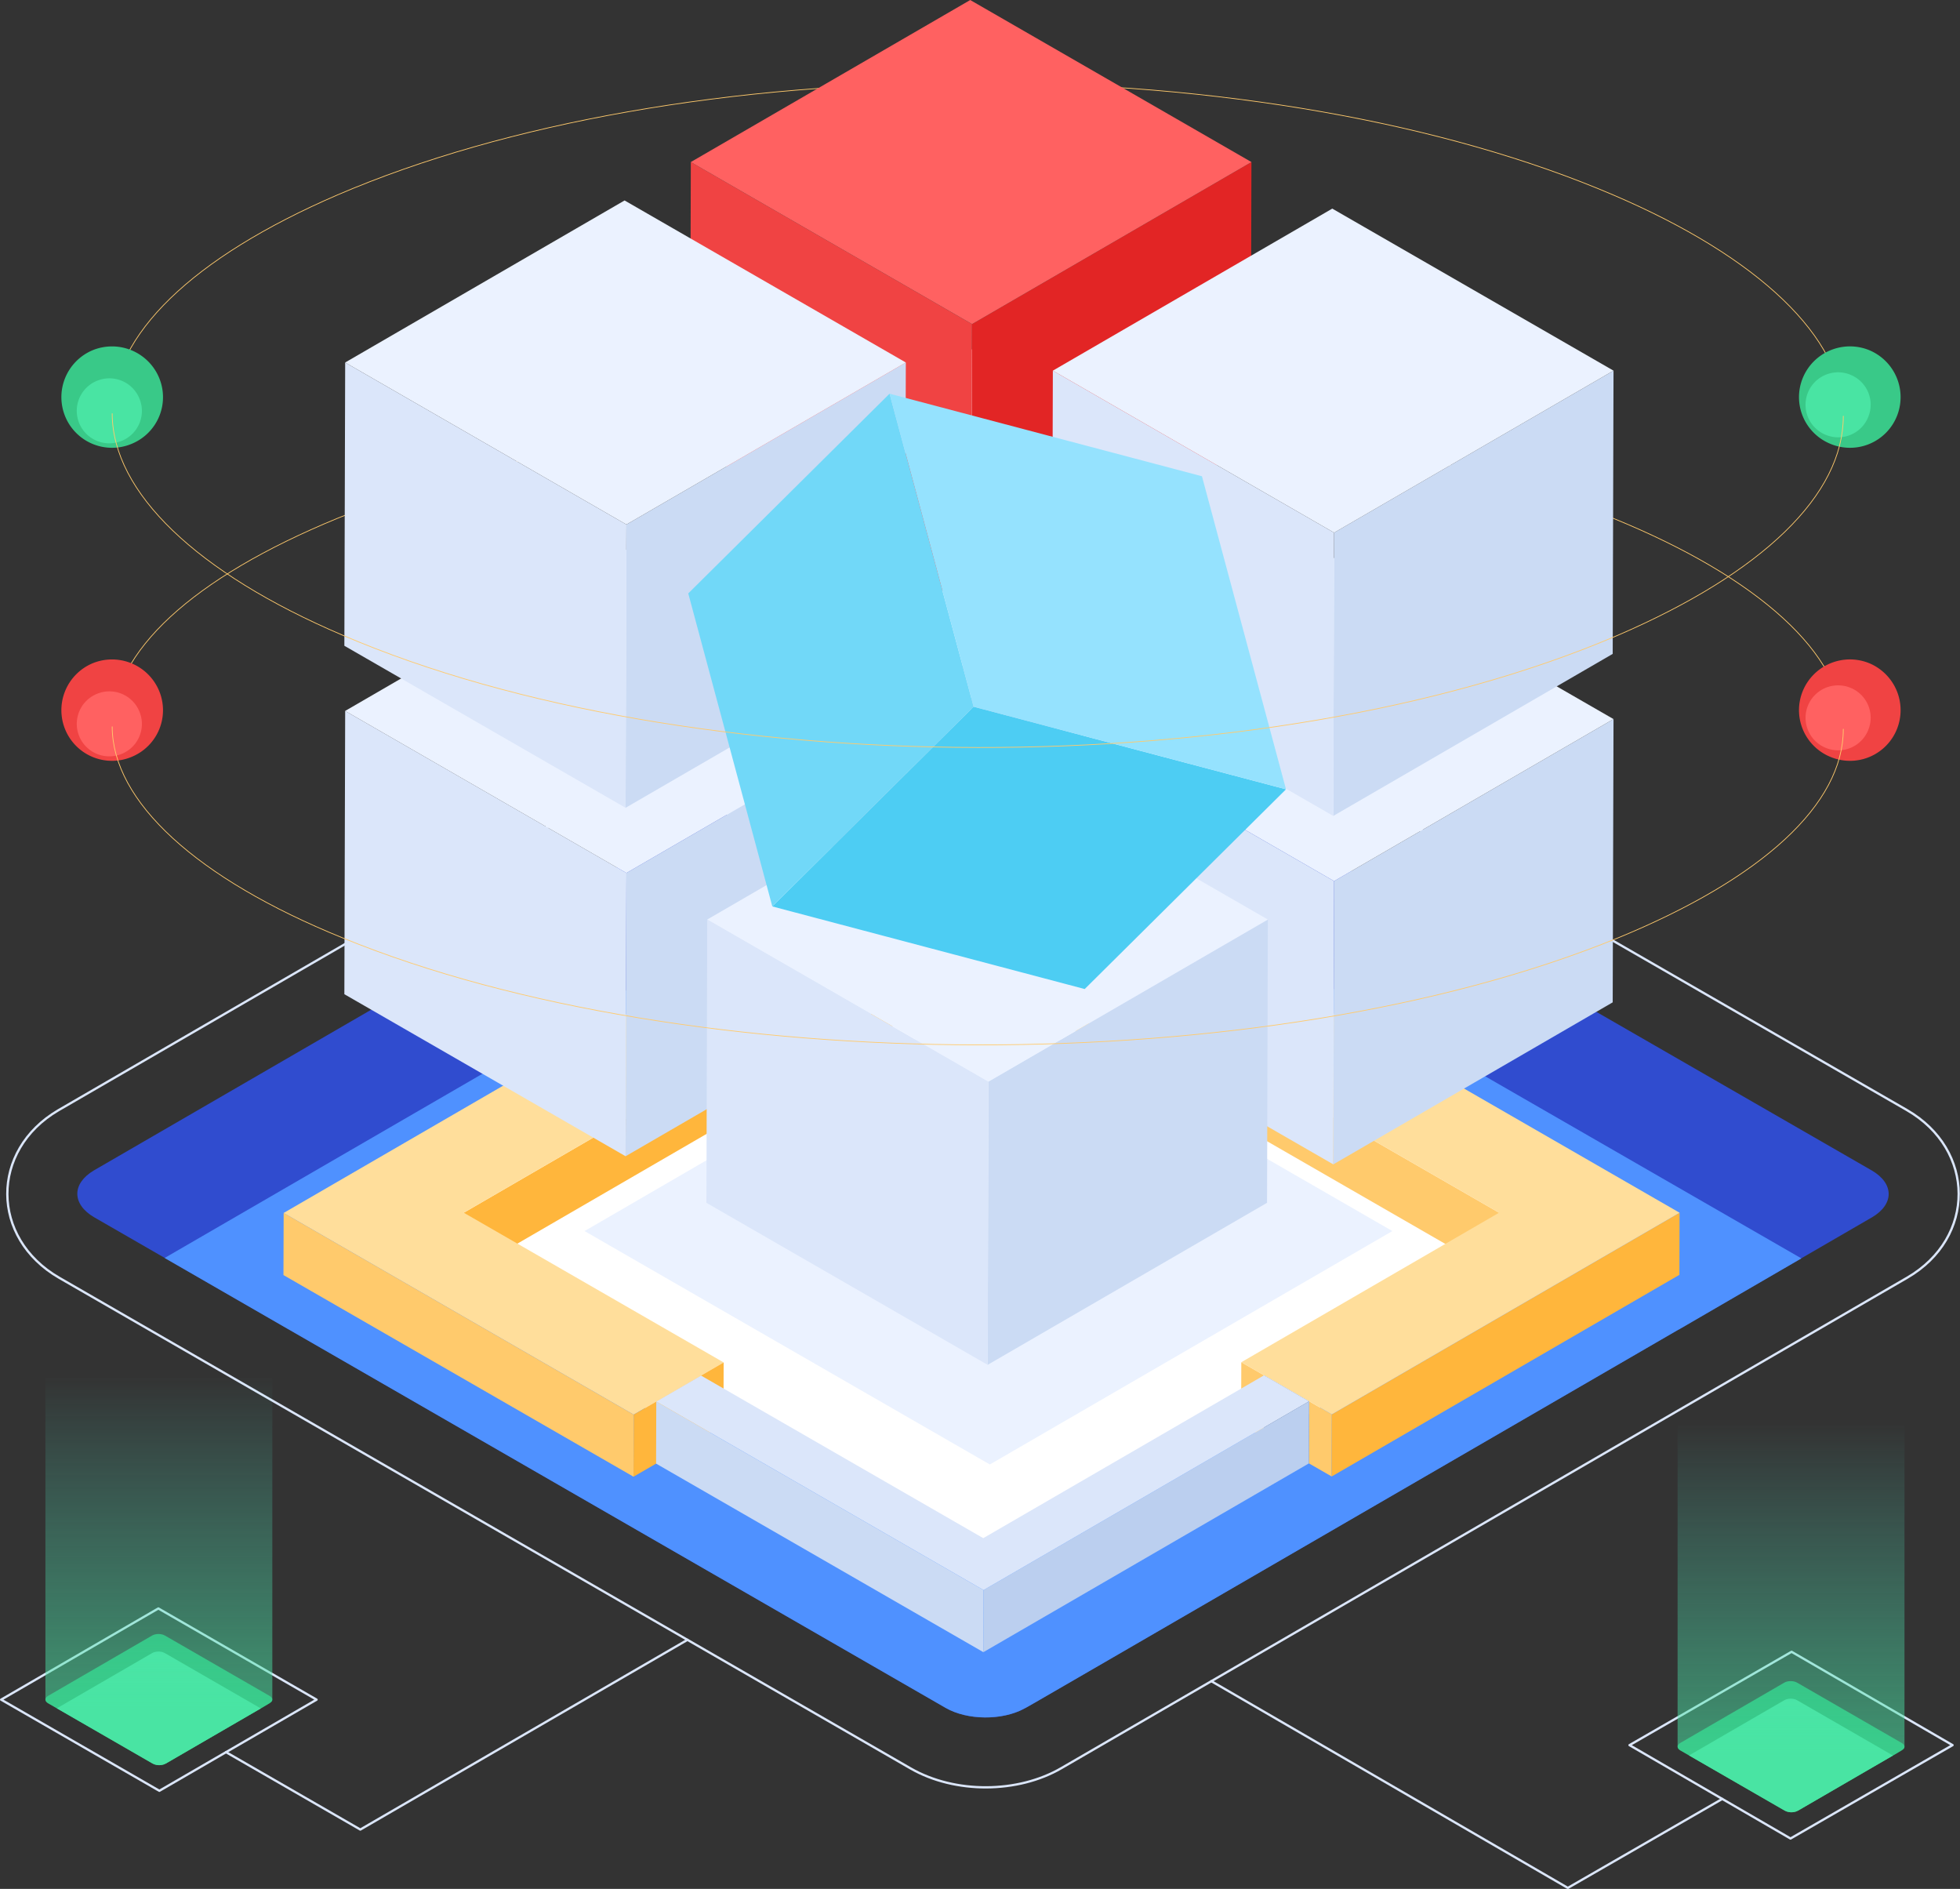 <svg xmlns:xlink="http://www.w3.org/1999/xlink" xmlns="http://www.w3.org/2000/svg" width="512.001" height="493.331"><rect width="100%" height="100%" fill="#333333" stroke="none"/><linearGradient id="a"><stop offset=".313" stop-color="#49e4a3" stop-opacity=".7"></stop><stop offset=".474" stop-color="#4be6ab" stop-opacity=".535"></stop><stop offset=".723" stop-color="#50edc0" stop-opacity=".283"></stop><stop offset="1" stop-color="#57f7e0" stop-opacity="0"></stop></linearGradient><linearGradient id="b" gradientUnits="userSpaceOnUse" x1="94.903" x2="94.903" xlink:href="#a" y1="102.744" y2="78.555"></linearGradient><linearGradient id="c" gradientUnits="userSpaceOnUse" x1="14.608" x2="14.608" xlink:href="#a" y1="100.422" y2="76.233"></linearGradient><g style="stroke-width:.189"><path d="M12.312 28.857c0-3.88 3.947-7.696 11.08-10.782 8.283-3.564 19.397-5.529 31.357-5.529 11.943 0 23.107 1.965 31.408 5.53 7.166 3.072 11.317 7.04 11.317 10.907" fill="none" stroke="#ffca6c" stroke-linecap="round" stroke-linejoin="round" stroke-miterlimit="10" style="stroke-width:.036" transform="matrix(5.31 0 0 5.298 -36.071 -44.847)"></path><g style="stroke-width:.189"><path d="M12.312 44.292c0-3.697 3.947-7.335 11.08-10.275 17.166-7.04 45.597-7.026 62.765 0 7.166 2.929 11.317 6.71 11.317 10.395" fill="none" stroke="#ffca6c" stroke-linecap="round" stroke-linejoin="round" stroke-miterlimit="10" style="stroke-width:.036" transform="matrix(5.31 0 0 5.298 -36.071 -44.847)"></path><g style="stroke-width:.189"><path d="M51.597 95.648 9.708 71.458c-3.396-1.963-3.4-6.286-.045-8.259l41.634-24.185c2.103-1.238 5.205-1.284 7.421-.004l41.88 24.175c3.393 1.96 3.407 6.293.023 8.265L59.009 95.628c-2.138 1.248-5.226 1.274-7.412.02z" style="fill:none;stroke:#dbe6fa;stroke-width:.113;stroke-linecap:round;stroke-linejoin:round;stroke-miterlimit:10" transform="matrix(5.31 0 0 5.298 -36.071 -44.847)"></path><path d="m98.887 68.475-41.612 24.17c-1.094.646-2.867.646-3.96.012L11.428 68.475c-1.105-.645-1.105-1.663-.022-2.308L53.03 41.996c1.083-.646 2.855-.646 3.96 0l41.886 24.17c1.105.646 1.105 1.664.011 2.31z" fill="#304ccf" style="stroke-width:.036" transform="matrix(5.31 0 0 5.298 -36.071 -44.847)"></path><path d="m95.412 70.5-6.03 3.51h-.01c-32.398 18.814-32.09 18.654-32.19 18.68 0 .01-.01.01-.01.01-1.1.59-2.8.57-3.86-.04l-32.34-18.67-.02-.01-6.06-3.5c13.36-7.755 23.42-13.602 38.14-22.15 1.08-.63 2.85-.63 3.96 0l38.42 22.17z" fill="#4f91ff" style="stroke-width:.036" transform="matrix(5.31 0 0 5.298 -36.071 -44.847)"></path></g><g style="stroke-width:.189"><g style="stroke-width:.036"><g style="stroke-width:.189"><path d="M83.625 68.397v2.545l-14.222 8.27-.93-.542-13.317 7.737-13.377-7.729h-.008l-.922.542-14.315-8.27v-2.545l28.461-16.539Z" fill="#fff" style="stroke-width:.036" transform="matrix(5.31 0 0 5.298 -36.071 -44.847)"></path></g></g></g><g style="stroke-width:.189"><g style="stroke-width:.036"><g style="stroke-width:.189"><path d="m80.54 68.249-.008 3.06-25.55-14.75.009-3.06z" fill="#ffca6c" style="stroke-width:.036" transform="matrix(5.31 0 0 5.298 -36.071 -44.847)"></path></g><g style="stroke-width:.189"><path d="m54.991 53.498-.009 3.06L29.6 71.31l.009-3.06z" fill="#ffb63c" style="stroke-width:.036" transform="matrix(5.31 0 0 5.298 -36.071 -44.847)"></path></g><g style="stroke-width:.189"><path d="m68.977 76.264-.009 3.061-1.118-.646.009-3.06z" fill="#ffca6c" style="stroke-width:.036" transform="matrix(5.31 0 0 5.298 -36.071 -44.847)"></path></g><g style="stroke-width:.189"><path d="m71.194 77.545-.008 3.06-2.218-1.28.01-3.06z" fill="#2a4e89" style="stroke-width:.036" transform="matrix(5.31 0 0 5.298 -36.071 -44.847)"></path></g><g style="stroke-width:.189"><path d="m72.313 78.19-.008 3.061-1.12-.646.01-3.06z" fill="#ffca6c" style="stroke-width:.036" transform="matrix(5.31 0 0 5.298 -36.071 -44.847)"></path></g><g style="stroke-width:.189"><path d="m89.42 68.25-.008 3.06-17.107 9.941.008-3.06z" fill="#ffb63c" style="stroke-width:.036" transform="matrix(5.31 0 0 5.298 -36.071 -44.847)"></path></g><g style="stroke-width:.189"><path d="m89.42 68.25-17.107 9.94-3.336-1.926-1.118-.645 12.681-7.37-25.549-14.75-25.383 14.75 12.785 7.381-4.426 2.572-17.22-9.941 34.235-19.895z" fill="#ffde9b" style="stroke-width:.036" transform="matrix(5.31 0 0 5.298 -36.071 -44.847)"></path></g><g style="stroke-width:.189"><path d="m42.393 75.63-.01 3.06-4.425 2.573.009-3.06z" fill="#ffb63c" style="stroke-width:.036" transform="matrix(5.31 0 0 5.298 -36.071 -44.847)"></path></g><g style="stroke-width:.189"><path d="m37.967 78.202-.009 3.06-17.22-9.94.01-3.061z" fill="#ffca6c" style="stroke-width:.036" transform="matrix(5.31 0 0 5.298 -36.071 -44.847)"></path></g><g style="stroke-width:.189"><path d="m71.194 77.545-.008 3.06-16.016 9.308.009-3.06z" fill="#bbcfef" style="stroke-width:.036" transform="matrix(5.31 0 0 5.298 -36.071 -44.847)"></path></g><g style="stroke-width:.189"><path d="m55.179 86.852-.01 3.06-16.1-9.295.01-3.06z" fill="#cbdbf4" style="stroke-width:.036" transform="matrix(5.31 0 0 5.298 -36.071 -44.847)"></path></g><g style="stroke-width:.189"><path d="M71.194 77.545 55.18 86.852l-16.1-9.295 2.202-1.28 13.883 8.015 13.813-8.028z" fill="#dbe6fa" style="stroke-width:.036" transform="matrix(5.31 0 0 5.298 -36.071 -44.847)"></path></g></g></g><g style="stroke-width:.189"><path d="M75.29 69.153 55.488 80.66 35.55 69.153l19.804-11.517Z" fill="#ebf2ff" style="stroke-width:.036" transform="matrix(5.31 0 0 5.298 -36.071 -44.847)"></path></g><g style="stroke-width:.189"><g style="stroke-width:.189"><g style="stroke-width:.036"><g style="stroke-width:.189"><path d="m68.358 33.63-.04 13.965-13.745 7.988.04-13.964z" fill="#cbdbf4" style="stroke-width:.036" transform="matrix(5.31 0 0 5.298 -36.071 -44.847)"></path></g><g style="stroke-width:.189"><path d="m54.613 41.619-.04 13.964-13.835-7.988.04-13.964Z" fill="#dbe6fa" style="stroke-width:.036" transform="matrix(5.31 0 0 5.298 -36.071 -44.847)"></path></g><g style="stroke-width:.189"><path d="M68.358 33.63 54.613 41.62l-13.836-7.988 13.746-7.988Z" fill="#ebf2ff" style="stroke-width:.036" transform="matrix(5.31 0 0 5.298 -36.071 -44.847)"></path></g></g></g><g style="stroke-width:.189"><g style="stroke-width:.036"><g style="stroke-width:.189"><path d="m68.358 16.454-.04 13.964-13.745 7.988.04-13.964z" fill="#e22525" style="stroke-width:.036" transform="matrix(5.31 0 0 5.298 -36.071 -44.847)"></path></g><g style="stroke-width:.189"><path d="m54.613 24.442-.04 13.964-13.835-7.988.04-13.964Z" fill="#f04343" style="stroke-width:.036" transform="matrix(5.31 0 0 5.298 -36.071 -44.847)"></path></g><g style="stroke-width:.189"><path d="m68.358 16.454-13.745 7.988-13.836-7.988 13.746-7.988Z" fill="#ff6161" style="stroke-width:.036" transform="matrix(5.31 0 0 5.298 -36.071 -44.847)"></path></g></g></g><g style="stroke-width:.189"><g style="stroke-width:.036"><g style="stroke-width:.189"><path d="m86.17 43.914-.04 13.964-13.746 7.988.04-13.964Z" fill="#cbdbf4" style="stroke-width:.036" transform="matrix(5.31 0 0 5.298 -36.071 -44.847)"></path></g><g style="stroke-width:.189"><path d="m72.424 51.902-.04 13.964-13.836-7.988.04-13.964Z" fill="#dbe6fa" style="stroke-width:.036" transform="matrix(5.31 0 0 5.298 -36.071 -44.847)"></path></g><g style="stroke-width:.189"><path d="m86.17 43.914-13.746 7.988-13.836-7.988 13.746-7.988Z" fill="#ebf2ff" style="stroke-width:.036" transform="matrix(5.31 0 0 5.298 -36.071 -44.847)"></path></g></g></g><g style="stroke-width:.189"><g style="stroke-width:.036"><g style="stroke-width:.189"><path d="M86.17 26.737 86.13 40.7l-13.746 7.988.04-13.964Z" fill="#cbdbf4" style="stroke-width:.036" transform="matrix(5.31 0 0 5.298 -36.071 -44.847)"></path></g><g style="stroke-width:.189"><path d="m72.424 34.725-.04 13.964-13.836-7.988.04-13.964Z" fill="#dbe6fa" style="stroke-width:.036" transform="matrix(5.31 0 0 5.298 -36.071 -44.847)"></path></g><g style="stroke-width:.189"><path d="m86.17 26.737-13.746 7.988-13.836-7.988 13.746-7.988Z" fill="#ebf2ff" style="stroke-width:.036" transform="matrix(5.31 0 0 5.298 -36.071 -44.847)"></path></g></g></g><g style="stroke-width:.189"><g style="stroke-width:.036"><g style="stroke-width:.189"><path d="m51.355 43.512-.04 13.965-13.746 7.988.04-13.964Z" fill="#cbdbf4" style="stroke-width:.036" transform="matrix(5.31 0 0 5.298 -36.071 -44.847)"></path></g><g style="stroke-width:.189"><path d="m37.609 51.5-.04 13.965-13.835-7.988.04-13.965Z" fill="#dbe6fa" style="stroke-width:.036" transform="matrix(5.31 0 0 5.298 -36.071 -44.847)"></path></g><g style="stroke-width:.189"><path d="m51.355 43.512-13.746 7.989-13.836-7.989 13.746-7.988Z" fill="#ebf2ff" style="stroke-width:.036" transform="matrix(5.31 0 0 5.298 -36.071 -44.847)"></path></g></g></g><g style="stroke-width:.189"><g style="stroke-width:.036"><g style="stroke-width:.189"><path d="m51.355 26.335-.04 13.964-13.746 7.988.04-13.964Z" fill="#cbdbf4" style="stroke-width:.036" transform="matrix(5.31 0 0 5.298 -36.071 -44.847)"></path></g><g style="stroke-width:.189"><path d="m37.609 34.323-.04 13.964L23.734 40.3l.04-13.964Z" fill="#dbe6fa" style="stroke-width:.036" transform="matrix(5.31 0 0 5.298 -36.071 -44.847)"></path></g><g style="stroke-width:.189"><path d="m51.355 26.335-13.746 7.988-13.836-7.988 13.746-7.988Z" fill="#ebf2ff" style="stroke-width:.036" transform="matrix(5.31 0 0 5.298 -36.071 -44.847)"></path></g></g></g><g style="stroke-width:.189"><g style="stroke-width:.036"><g style="stroke-width:.189"><path d="m69.165 53.795-.04 13.965-13.745 7.988.04-13.964z" fill="#cbdbf4" style="stroke-width:.036" transform="matrix(5.31 0 0 5.298 -36.071 -44.847)"></path></g><g style="stroke-width:.189"><path d="m55.42 61.784-.04 13.964-13.835-7.988.04-13.964z" fill="#dbe6fa" style="stroke-width:.036" transform="matrix(5.31 0 0 5.298 -36.071 -44.847)"></path></g><g style="stroke-width:.189"><path d="M69.165 53.795 55.42 61.784l-13.836-7.988 13.746-7.989Z" fill="#ebf2ff" style="stroke-width:.036" transform="matrix(5.31 0 0 5.298 -36.071 -44.847)"></path></g></g></g><g style="stroke-width:.189"><g style="stroke-width:.036"><g style="stroke-width:.189"><path d="m70.058 47.376-9.903 9.846-15.368-4.072 9.902-9.846z" fill="#4dcdf3" style="stroke-width:.036" transform="matrix(5.31 0 0 5.298 -36.071 -44.847)"></path></g><g style="stroke-width:.189"><path d="m54.69 43.304-9.903 9.846-4.135-15.431 9.903-9.846z" fill="#71d8f8" style="stroke-width:.036" transform="matrix(5.31 0 0 5.298 -36.071 -44.847)"></path></g><g style="stroke-width:.189"><path d="m70.058 47.376-15.369-4.072-4.134-15.431 15.368 4.07Z" fill="#95e2fe" style="stroke-width:.036" transform="matrix(5.31 0 0 5.298 -36.071 -44.847)"></path></g></g></g></g><g style="stroke-width:.189"><g style="stroke-width:.189"><path d="M13.293 45.767a2.49 2.49 0 0 1-3.281-1.312 2.509 2.509 0 0 1 1.312-3.282 2.51 2.51 0 0 1 3.282 1.313 2.486 2.486 0 0 1-1.313 3.281z" fill="#f04343" style="stroke-width:.036" transform="matrix(5.31 0 0 5.298 -36.071 -44.847)"></path><path d="M11.543 42.678a1.593 1.593 0 0 1 2.1.845 1.593 1.593 0 0 1-.846 2.1 1.6 1.6 0 1 1-1.254-2.945z" fill="#ff6161" style="stroke-width:.036" transform="matrix(5.31 0 0 5.298 -36.071 -44.847)"></path></g><g style="stroke-width:.189"><path d="M96.868 45.789a2.49 2.49 0 0 1-1.392-3.248 2.509 2.509 0 0 1 3.249-1.392 2.51 2.51 0 0 1 1.392 3.248 2.486 2.486 0 0 1-3.249 1.392z" fill="#f04343" style="stroke-width:.036" transform="matrix(5.31 0 0 5.298 -36.071 -44.847)"></path><path d="M97.816 42.367c.828.33 1.219 1.265.886 2.083a1.593 1.593 0 0 1-2.083.886 1.6 1.6 0 1 1 1.197-2.969z" fill="#ff6161" style="stroke-width:.036" transform="matrix(5.31 0 0 5.298 -36.071 -44.847)"></path></g><path d="M97.474 44.412c0 3.685-3.947 7.346-11.08 10.287-17.325 7.104-45.76 6.966-62.749 0-7.2-2.93-11.316-6.722-11.333-10.407" fill="none" stroke="#ffca6c" stroke-linecap="round" stroke-linejoin="round" stroke-miterlimit="10" style="stroke-width:.036" transform="matrix(5.31 0 0 5.298 -36.071 -44.847)"></path></g><g style="stroke-width:.189"><g style="stroke-width:.189"><path d="M13.293 30.335a2.49 2.49 0 0 1-3.281-1.312 2.509 2.509 0 0 1 1.312-3.282 2.51 2.51 0 0 1 3.282 1.313 2.486 2.486 0 0 1-1.313 3.281z" fill="#39c988" style="stroke-width:.036" transform="matrix(5.31 0 0 5.298 -36.071 -44.847)"></path><path d="M11.543 27.246a1.593 1.593 0 0 1 2.1.846 1.593 1.593 0 0 1-.846 2.1 1.6 1.6 0 1 1-1.254-2.946z" fill="#49e4a3" style="stroke-width:.036" transform="matrix(5.31 0 0 5.298 -36.071 -44.847)"></path></g><g style="stroke-width:.189"><path d="M96.868 30.357a2.49 2.49 0 0 1-1.392-3.248 2.509 2.509 0 0 1 3.249-1.392 2.51 2.51 0 0 1 1.392 3.248 2.486 2.486 0 0 1-3.249 1.392z" fill="#39c988" style="stroke-width:.036" transform="matrix(5.31 0 0 5.298 -36.071 -44.847)"></path><path d="M97.816 26.936c.828.33 1.219 1.265.886 2.082a1.593 1.593 0 0 1-2.083.887 1.6 1.6 0 1 1 1.197-2.97z" fill="#49e4a3" style="stroke-width:.036" transform="matrix(5.31 0 0 5.298 -36.071 -44.847)"></path></g><path d="M97.474 28.983c0 3.866-3.947 7.708-11.08 10.794-17.325 7.455-45.76 7.31-62.749 0-7.2-3.074-11.316-7.054-11.333-10.92" fill="none" stroke="#ffca6c" stroke-linecap="round" stroke-linejoin="round" stroke-miterlimit="10" style="stroke-width:.036" transform="matrix(5.31 0 0 5.298 -36.071 -44.847)"></path></g><g style="stroke-width:.189"><g style="stroke-width:.036"><g style="stroke-width:.189"><path d="M89.416 68.246v3.062L72.31 81.255l-1.119-.65-16.019 9.305-16.09-9.296h-.01l-1.109.651-17.22-9.947v-3.061l34.236-19.895Z" fill="none" style="stroke-width:.036" transform="matrix(5.31 0 0 5.298 -36.071 -44.847)"></path></g></g></g></g><g style="stroke-width:.189"><g style="stroke-width:.189"><path d="m22.367 92.253-7.734 4.494-7.784-4.494 7.734-4.495Z" style="fill:none;stroke:#dbe6fa;stroke-width:.113;stroke-linecap:round;stroke-linejoin:round;stroke-miterlimit:10" transform="matrix(5.31 0 0 5.298 -36.071 -44.847)"></path></g><g style="stroke-width:.189"><path d="m40.613 89.305-16.094 9.352-6.607-3.815" style="fill:none;stroke:#dbe6fa;stroke-width:.113;stroke-linecap:round;stroke-linejoin:round;stroke-miterlimit:10" transform="matrix(5.31 0 0 5.298 -36.071 -44.847)"></path></g><g style="stroke-width:.189"><path d="m86.957 94.496 7.92 4.603 7.972-4.603-7.92-4.602z" style="fill:none;stroke:#dbe6fa;stroke-width:.113;stroke-linecap:round;stroke-linejoin:round;stroke-miterlimit:10" transform="matrix(5.31 0 0 5.298 -36.071 -44.847)"></path></g><g style="stroke-width:.189"><path d="m66.384 91.342 17.539 10.192 7.597-4.386" style="fill:none;stroke:#dbe6fa;stroke-width:.113;stroke-linecap:round;stroke-linejoin:round;stroke-miterlimit:10" transform="matrix(5.31 0 0 5.298 -36.071 -44.847)"></path></g></g><g style="stroke-width:.189"><g style="stroke-width:.189"><path d="m100.354 94.752-5.12 2.978c-.173.1-.454.1-.628 0l-5.154-2.978c-.173-.1-.173-.26-.004-.36l5.124-2.978c.173-.1.455-.1.628 0l5.154 2.978c.174.1.174.26 0 .36z" fill="#28af6e" style="stroke-width:.036" transform="matrix(5.31 0 0 5.298 -36.071 -44.847)"></path></g><g style="stroke-width:.189"><path d="m99.916 95.007-4.681 2.723c-.174.1-.455.1-.629 0l-4.72-2.727 4.686-2.722c.173-.1.455-.1.628 0z" fill="#49e4a3" style="stroke-width:.036" transform="matrix(5.31 0 0 5.298 -36.071 -44.847)"></path></g><path d="M100.484 94.572V78.7H89.322v15.872c.004.07.045.13.13.18l5.132 2.965.317.087.387-.105c5.435-3.172 5.17-2.95 5.196-3.127z" fill="url(#b)" opacity=".8" style="fill:url(#b);stroke-width:.036" transform="matrix(5.31 0 0 5.298 -36.071 -44.847)"></path></g><g style="stroke-width:.189"><g style="stroke-width:.189"><path d="m20.06 92.43-5.12 2.978c-.173.1-.455.1-.629 0-.1-.059-5.497-3.177-5.153-2.978-.174-.1-.174-.26-.005-.36l5.124-2.978c.173-.1.455-.1.628 0l5.154 2.978c.174.1.174.26 0 .36z" fill="#28af6e" style="stroke-width:.036" transform="matrix(5.31 0 0 5.298 -36.071 -44.847)"></path></g><g style="stroke-width:.189"><path d="m19.622 92.685-4.682 2.723c-.173.1-.455.1-.628 0L9.59 92.68l4.686-2.722c.173-.1.455-.1.628 0z" fill="#49e4a3" style="stroke-width:.036" transform="matrix(5.31 0 0 5.298 -36.071 -44.847)"></path></g><path d="M20.19 92.25V76.378H9.027L9.027 92.25c.004.07.045.13.13.18l5.132 2.965.317.087.387-.105c5.436-3.172 5.17-2.95 5.196-3.127z" fill="url(#c)" opacity=".8" style="fill:url(#c);stroke-width:.036" transform="matrix(5.31 0 0 5.298 -36.071 -44.847)"></path></g></g></svg>